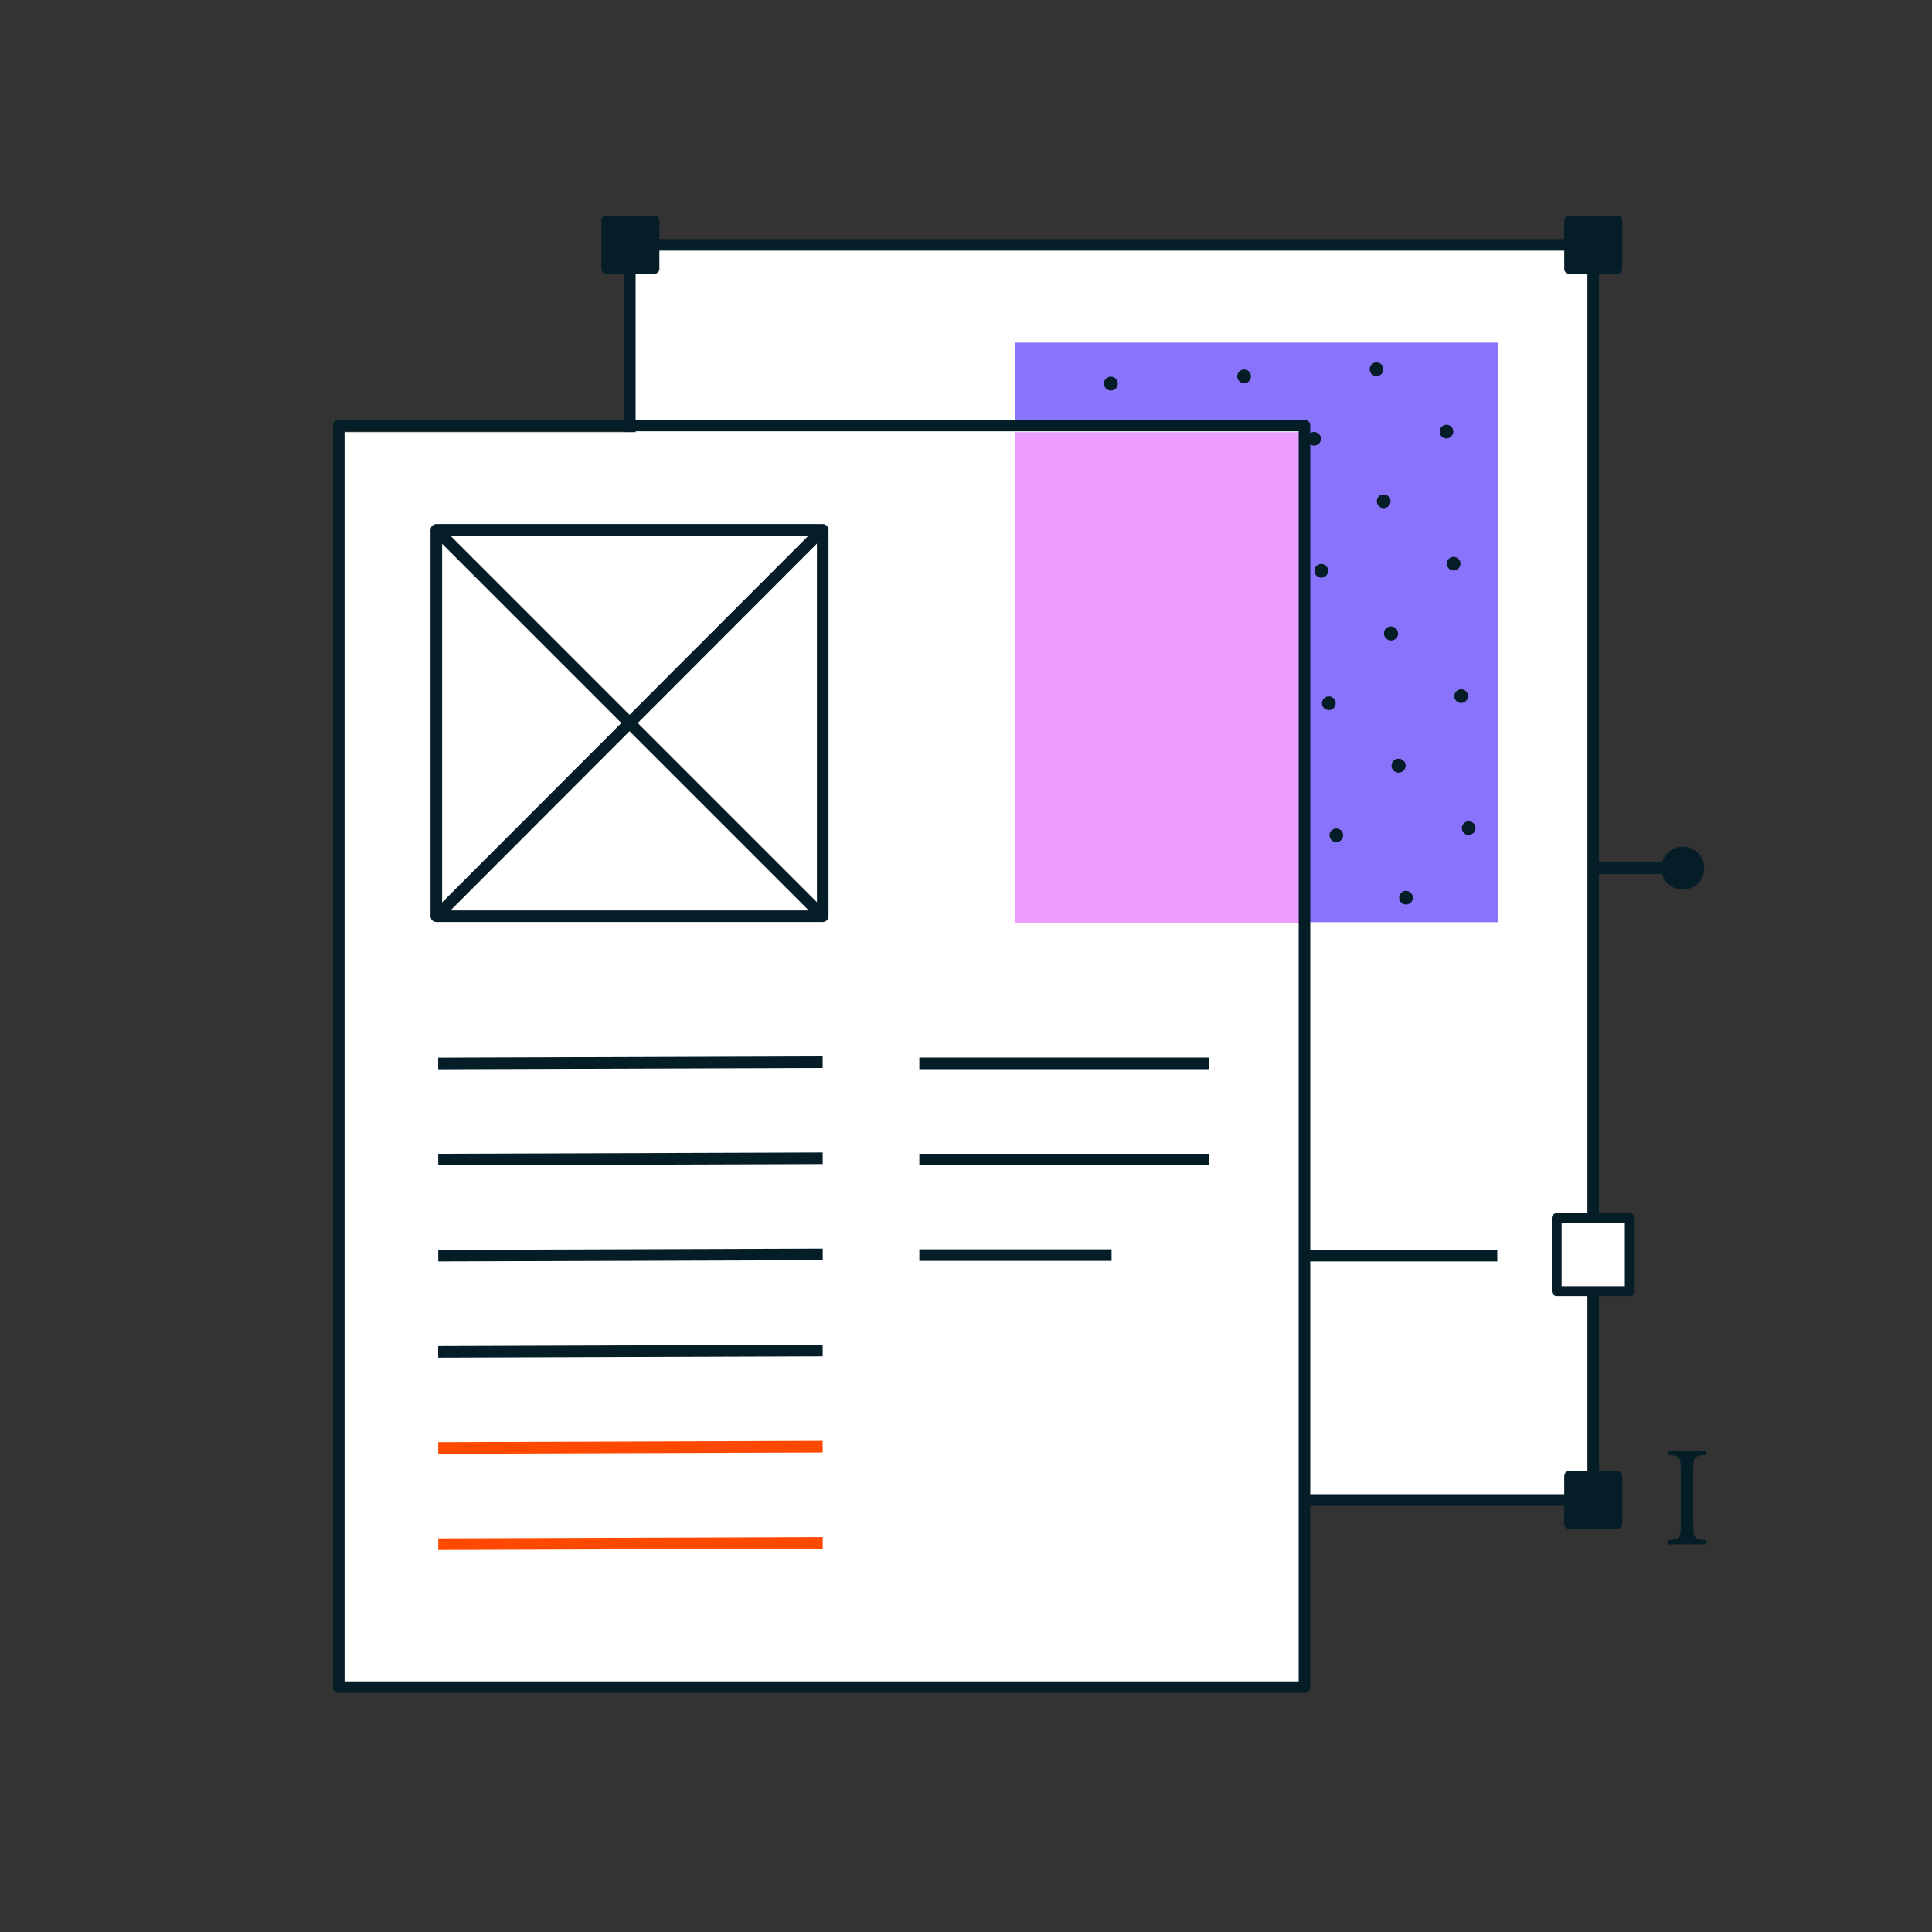 <?xml version="1.0" encoding="utf-8"?>
<svg xmlns="http://www.w3.org/2000/svg" id="ikony" viewBox="0 0 200 200">
  <rect x="0" y="0" width="200" height="200" fill="#333333" stroke="none"/>
  <defs>
    <style>
      .cls-1, .cls-2 {
        fill: #fff;
      }

      .cls-3 {
        fill: none;
      }

      .cls-2 {
        stroke: #051d27;
        stroke-miterlimit: 10;
        stroke-width: 1.2px;
      }

      .cls-4 {
        fill: #8a73fb;
      }

      .cls-5 {
        fill: #ff4900;
      }

      .cls-6 {
        fill: #051d27;
      }

      .cls-7 {
        fill: #ee9eff;
      }
    </style>
  </defs>
  <rect class="cls-3" width="200" height="200"/>
  <g>
    <path class="cls-2" d="M65.2,25.35v129.93h99.73V25.35h-99.73Z"/>
    <polygon class="cls-1" points="135.03 95.6 135.03 174.65 35.3 174.65 35.3 44.74 105.11 44.74 105.11 95.6 135.03 95.6"/>
    <rect class="cls-6" x="45.36" y="119.38" width="39.8" height="1.2" transform="translate(-.39 .21) rotate(-.19)"/>
    <rect class="cls-6" x="45.36" y="109.43" width="39.8" height="1.2" transform="translate(-.36 .21) rotate(-.19)"/>
    <rect class="cls-6" x="45.36" y="129.33" width="39.8" height="1.2" transform="translate(-.42 .21) rotate(-.19)"/>
    <rect class="cls-6" x="95.17" y="119.44" width="30" height="1.2"/>
    <rect class="cls-6" x="95.17" y="129.33" width="19.9" height="1.2"/>
    <rect class="cls-6" x="95.17" y="109.48" width="30" height="1.2"/>
    <rect class="cls-5" x="45.36" y="149.24" width="39.8" height="1.2" transform="translate(-.49 .21) rotate(-.19)"/>
    <rect class="cls-6" x="45.36" y="139.29" width="39.8" height="1.2" transform="translate(-.46 .21) rotate(-.19)"/>
    <rect class="cls-5" x="45.36" y="159.2" width="39.8" height="1.2" transform="translate(-.52 .21) rotate(-.19)"/>
    <path class="cls-6" d="M85.17,95.45h-40c-.33,0-.6-.27-.6-.6v-40c0-.33.27-.6.6-.6h40c.33,0,.6.27.6.6v40c0,.33-.27.6-.6.6ZM45.77,94.25h38.8v-38.8h-38.8v38.8Z"/>
    <rect class="cls-6" x="64.57" y="46.57" width="1.2" height="56.57" transform="translate(-33.84 68) rotate(-45)"/>
    <rect class="cls-6" x="36.88" y="74.25" width="56.57" height="1.2" transform="translate(-33.85 68.06) rotate(-45.03)"/>
    <polygon class="cls-4" points="155.07 35.47 155.07 95.47 135.04 95.47 135.04 44.61 105.12 44.61 105.12 35.47 155.07 35.47"/>
    <rect class="cls-7" x="105.11" y="44.74" width="29.92" height="50.86"/>
    <path class="cls-6" d="M135.03,175.25H35.07c-.33,0-.6-.27-.6-.6V44.05c0-.33.27-.6.6-.6h99.97c.33,0,.6.27.6.6v130.61c0,.33-.27.6-.6.6ZM35.67,174.06h98.77V44.65H35.67v129.41Z"/>
  </g>
  <g>
    <g>
      <path class="cls-6" d="M142.07,38.24c.01.24.22.42.45.41s.42-.22.41-.45-.22-.42-.45-.41-.42.22-.41.45Z"/>
      <path class="cls-6" d="M142.5,38.93c-.38,0-.69-.29-.71-.67h0c-.02-.39.28-.73.67-.75.38,0,.73.28.75.67s-.28.73-.67.75c-.01,0-.03,0-.04,0ZM142.36,38.22c0,.08.07.15.15.14.08,0,.14-.07.14-.15,0-.08-.05-.12-.15-.14-.08,0-.14.07-.14.15h0Z"/>
    </g>
    <g>
      <path class="cls-6" d="M142.81,51.91c.01.24.22.42.45.41s.42-.21.41-.45-.22-.42-.45-.41-.42.21-.41.45Z"/>
      <path class="cls-6" d="M143.24,52.6c-.18,0-.34-.06-.47-.18-.14-.13-.23-.3-.24-.49-.02-.39.28-.73.67-.75.18,0,.37.05.51.18.14.13.23.3.24.49.01.19-.05.37-.18.51-.13.14-.3.22-.49.24-.01,0-.03,0-.04,0ZM143.24,51.74h0c-.07,0-.14.08-.14.15h0c0,.07.06.15.15.14.07,0,.14-.08.14-.15,0-.07-.08-.14-.15-.14Z"/>
    </g>
    <g>
      <path class="cls-6" d="M143.55,65.58c.01.24.22.42.45.41s.42-.22.41-.45-.22-.42-.45-.41-.42.22-.41.45Z"/>
      <path class="cls-6" d="M143.98,66.27c-.38,0-.69-.29-.71-.67h0c-.01-.19.05-.37.18-.51s.3-.22.49-.24c.19-.01.37.05.51.18.14.13.23.3.24.49.01.19-.05.37-.18.51-.13.14-.3.23-.49.24-.01,0-.03,0-.04,0ZM143.84,65.56c0,.08.06.14.15.14.04,0,.07-.02.1-.05.01-.02.04-.05.04-.1,0-.04-.02-.08-.05-.1-.02-.01-.05-.06-.1-.04-.07,0-.14.08-.14.15Z"/>
    </g>
    <g>
      <path class="cls-6" d="M128.37,38.98c.01.24.22.42.45.41s.42-.22.41-.45-.22-.42-.45-.41-.42.22-.41.45Z"/>
      <path class="cls-6" d="M128.8,39.67c-.18,0-.34-.06-.48-.18-.14-.13-.23-.3-.24-.49-.01-.19.05-.37.18-.51.13-.14.3-.22.49-.24.19,0,.37.05.51.18.14.13.23.3.24.49.02.39-.28.73-.67.75-.01,0-.03,0-.04,0ZM128.8,38.81h0c-.07,0-.14.08-.14.15h0c0,.07.05.14.15.14.07,0,.14-.08.14-.15,0-.07-.08-.14-.15-.14Z"/>
    </g>
    <g>
      <circle class="cls-6" cx="115" cy="39.71" r=".44"/>
      <path class="cls-6" d="M115,40.43c-.38,0-.7-.3-.72-.68-.01-.19.05-.38.18-.52.13-.14.31-.23.5-.24.41,0,.73.28.76.68h0c.01.19-.05.38-.18.52-.13.14-.3.23-.5.24-.01,0-.03,0-.04,0ZM115,39.56h0s-.08.02-.1.05-.04.07-.04.11c0,.04.02.08.05.1.03.03.08.04.11.04.05,0,.09-.03.1-.05.03-.03.04-.07.04-.11,0-.08-.07-.14-.15-.14Z"/>
    </g>
    <g>
      <path class="cls-6" d="M149.31,44.7c.01.24.22.42.45.41s.42-.22.41-.45-.22-.42-.45-.41-.42.21-.41.45Z"/>
      <path class="cls-6" d="M149.74,45.39c-.38,0-.69-.29-.71-.67h0c-.02-.39.28-.73.67-.75.19,0,.37.05.51.18.14.13.23.3.23.49.02.39-.28.73-.67.75-.01,0-.03,0-.04,0ZM149.59,44.68c0,.08.07.15.15.14.08,0,.14-.07.14-.15,0-.07-.07-.15-.15-.14-.08,0-.14.07-.14.15h0Z"/>
    </g>
    <g>
      <path class="cls-6" d="M150.05,58.37c.01.24.22.42.45.41s.42-.22.41-.45-.22-.42-.45-.41-.42.22-.41.45Z"/>
      <path class="cls-6" d="M150.48,59.06c-.17,0-.34-.06-.47-.18-.14-.13-.23-.3-.24-.49h0c-.01-.19.05-.37.18-.51.13-.14.3-.22.49-.24.39.01.73.28.75.67.01.19-.05.37-.18.51s-.3.22-.49.24c-.01,0-.03,0-.04,0ZM150.33,58.36s.02.08.05.1c.02.01.05.05.1.04.07,0,.14-.08.14-.15,0-.08-.07-.13-.15-.14-.07,0-.14.08-.14.15Z"/>
    </g>
    <g>
      <circle class="cls-6" cx="136.04" cy="45.42" r=".43"/>
      <path class="cls-6" d="M136.04,46.13c-.18,0-.34-.06-.47-.18-.14-.13-.23-.3-.24-.49-.01-.19.05-.37.18-.51s.3-.22.49-.24c.38.01.73.28.75.67.01.19-.05.37-.18.51-.13.14-.3.22-.49.24-.01,0-.03,0-.04,0ZM136.04,45.27h0c-.08,0-.14.07-.14.15h0c0,.07.06.15.15.14.07,0,.14-.08.14-.15,0-.08-.07-.14-.15-.14Z"/>
    </g>
    <g>
      <path class="cls-6" d="M136.35,59.11c.01.24.21.42.45.41s.42-.22.41-.45-.21-.42-.45-.41-.42.22-.41.45Z"/>
      <path class="cls-6" d="M136.78,59.8c-.38,0-.69-.29-.71-.67-.01-.19.05-.37.18-.51.13-.14.3-.22.49-.24.19,0,.37.05.51.18.14.13.23.3.24.49.01.19-.05.37-.18.51-.13.14-.3.23-.49.24-.01,0-.03,0-.04,0ZM136.77,58.95h0c-.07,0-.14.08-.14.15,0,.08.06.16.15.14.04,0,.07-.02.1-.05.03-.03.04-.07.04-.1,0-.07-.08-.14-.15-.14Z"/>
    </g>
    <g>
      <path class="cls-6" d="M143.6,65.61c.01.24.22.42.45.41s.42-.21.41-.45-.22-.42-.45-.41-.42.21-.41.45Z"/>
      <path class="cls-6" d="M144.02,66.3c-.18,0-.34-.06-.48-.18-.14-.13-.22-.3-.23-.49h0c-.01-.19.05-.37.18-.51.13-.14.3-.23.49-.24.01,0,.03,0,.04,0,.38,0,.69.29.71.67.02.39-.28.73-.67.75-.01,0-.03,0-.04,0ZM144.02,65.44h0c-.05,0-.09.03-.1.05-.02.02-.04.05-.04.1h0c0,.07.06.13.15.14.08,0,.14-.07.14-.15,0-.08-.07-.14-.15-.14Z"/>
    </g>
    <g>
      <path class="cls-6" d="M144.34,79.28c.01.24.22.42.45.41s.42-.22.41-.45-.22-.42-.45-.41-.42.22-.41.45Z"/>
      <path class="cls-6" d="M144.76,79.97c-.38,0-.69-.29-.71-.67h0c-.02-.39.28-.73.67-.75.19,0,.37.05.51.18.14.13.23.3.24.49.01.19-.05.37-.18.51-.13.14-.3.23-.49.24-.01,0-.03,0-.04,0ZM144.62,79.27c0,.08.06.14.15.14.07,0,.14-.08.14-.15,0-.07-.07-.12-.15-.14-.08,0-.14.07-.14.15h0Z"/>
    </g>
    <g>
      <path class="cls-6" d="M150.83,72.08c.01.24.22.42.45.41s.42-.22.41-.45-.22-.42-.45-.41-.42.22-.41.45Z"/>
      <path class="cls-6" d="M151.26,72.77c-.38,0-.69-.29-.71-.67-.01-.19.05-.37.18-.51.13-.14.3-.22.49-.24.19-.01.37.05.51.18.14.13.23.3.24.49.02.39-.28.73-.67.75-.01,0-.03,0-.04,0ZM151.26,71.91h0c-.07,0-.14.08-.14.15,0,.08.06.15.15.14.08,0,.14-.07.14-.15,0-.07-.08-.14-.15-.14Z"/>
    </g>
    <g>
      <path class="cls-6" d="M137.13,72.82c.01.24.21.42.45.41s.42-.22.41-.45-.21-.42-.45-.41-.42.22-.41.45Z"/>
      <path class="cls-6" d="M137.56,73.51c-.37,0-.69-.29-.71-.67h0c-.02-.39.28-.73.67-.75.38-.01.73.28.75.67.02.39-.28.73-.67.75-.01,0-.03,0-.04,0ZM137.41,72.8c0,.08.07.12.15.14.08,0,.14-.07.14-.15,0-.08-.06-.13-.15-.14-.08,0-.14.07-.14.15Z"/>
    </g>
    <g>
      <path class="cls-6" d="M144.38,79.28c.01.24.22.42.45.41s.42-.21.41-.45-.22-.42-.45-.41-.42.21-.41.45Z"/>
      <path class="cls-6" d="M144.8,79.97c-.17,0-.34-.06-.47-.18-.14-.13-.23-.3-.24-.49h0c-.02-.39.28-.73.67-.75.39,0,.73.28.75.67.01.19-.05.37-.18.51-.13.14-.3.22-.49.24-.01,0-.03,0-.04,0ZM144.66,79.27c0,.05.03.09.05.1.02.01.06.05.1.04.07,0,.14-.08.14-.15,0-.08-.06-.13-.15-.14-.08,0-.14.07-.14.15h0Z"/>
    </g>
    <g>
      <path class="cls-6" d="M145.12,92.96c.01.24.22.42.45.41s.42-.22.41-.45-.22-.42-.45-.41-.42.22-.41.45Z"/>
      <path class="cls-6" d="M145.55,93.64c-.38,0-.69-.29-.71-.67h0c-.02-.39.28-.73.67-.75.38,0,.73.28.75.67.01.19-.05.37-.18.51-.13.14-.3.23-.49.24-.01,0-.03,0-.04,0ZM145.4,92.94c0,.08.06.13.15.14.04,0,.07-.02.1-.05.01-.02.04-.05.04-.1,0-.08-.06-.15-.15-.14-.07,0-.14.08-.14.15Z"/>
    </g>
    <g>
      <path class="cls-6" d="M151.62,85.75c.01.24.22.42.45.41s.42-.22.41-.45-.22-.42-.45-.41-.42.22-.41.45Z"/>
      <path class="cls-6" d="M152.04,86.44c-.38,0-.69-.29-.71-.67h0c-.01-.19.05-.37.18-.51s.3-.23.49-.24c.19,0,.37.05.51.18.14.13.23.3.23.49.01.19-.05.37-.18.51-.13.14-.3.23-.49.24-.01,0-.03,0-.04,0ZM151.9,85.73c0,.08.08.14.15.14.04,0,.07-.02.1-.05s.04-.07.04-.11c0-.07-.05-.12-.15-.14-.07,0-.14.08-.14.15Z"/>
    </g>
    <g>
      <path class="cls-6" d="M137.91,86.49c.01.24.21.42.45.41s.42-.22.41-.45-.21-.42-.45-.41-.42.22-.41.45Z"/>
      <path class="cls-6" d="M138.34,87.18c-.17,0-.34-.06-.47-.18-.14-.13-.23-.3-.24-.49h0c-.01-.19.05-.37.18-.51.13-.14.3-.22.49-.24.18,0,.37.05.51.18.14.13.23.3.23.49.01.19-.05.37-.18.51-.13.14-.3.23-.49.24-.01,0-.03,0-.04,0ZM138.34,86.32h0c-.07,0-.14.08-.14.15h0s.02.08.05.1c.02.01.05.05.1.04.05,0,.09-.03.1-.05.02-.02.04-.05.04-.1,0-.07-.08-.14-.15-.14Z"/>
    </g>
  </g>
  <g>
    <rect class="cls-6" x="62.76" y="22.85" width="5" height="5"/>
    <path class="cls-6" d="M67.76,28.34h-5c-.28,0-.5-.22-.5-.5v-5c0-.28.22-.5.5-.5h5c.28,0,.5.22.5.5v5c0,.28-.22.5-.5.5ZM63.26,27.34h4v-4h-4v4Z"/>
  </g>
  <g>
    <rect class="cls-6" x="162.43" y="22.85" width="5" height="5"/>
    <path class="cls-6" d="M167.43,28.34h-5c-.28,0-.5-.22-.5-.5v-5c0-.28.22-.5.5-.5h5c.28,0,.5.22.5.5v5c0,.28-.22.5-.5.5ZM162.93,27.34h4v-4h-4v4Z"/>
  </g>
  <g>
    <rect class="cls-6" x="162.43" y="152.77" width="5" height="5"/>
    <path class="cls-6" d="M167.43,158.28h-5c-.28,0-.5-.22-.5-.5v-5c0-.28.22-.5.5-.5h5c.28,0,.5.22.5.5v5c0,.28-.22.5-.5.5ZM162.93,157.28h4v-4h-4v4Z"/>
  </g>
  <g>
    <rect class="cls-1" x="161.15" y="126.09" width="7.57" height="7.57"/>
    <path class="cls-6" d="M168.72,134.17h-7.57c-.28,0-.51-.23-.51-.51v-7.57c0-.28.23-.51.51-.51h7.57c.28,0,.51.23.51.51v7.57c0,.28-.23.51-.51.51ZM161.66,133.15h6.54v-6.54h-6.54v6.54Z"/>
  </g>
  <rect class="cls-6" x="164.93" y="89.28" width="9.26" height="1.2"/>
  <circle class="cls-6" cx="174.2" cy="89.87" r="2.22"/>
  <rect class="cls-6" x="135.03" y="129.39" width="19.97" height="1.2"/>
  <path class="cls-6" d="M172.65,159.88v-.42c1.22-.13,1.34-.19,1.34-1.46v-5.93c0-1.28-.12-1.34-1.34-1.48v-.42h4v.42c-1.24.13-1.36.19-1.36,1.48v5.93c0,1.29.12,1.33,1.36,1.46v.42h-4Z"/>
</svg>
